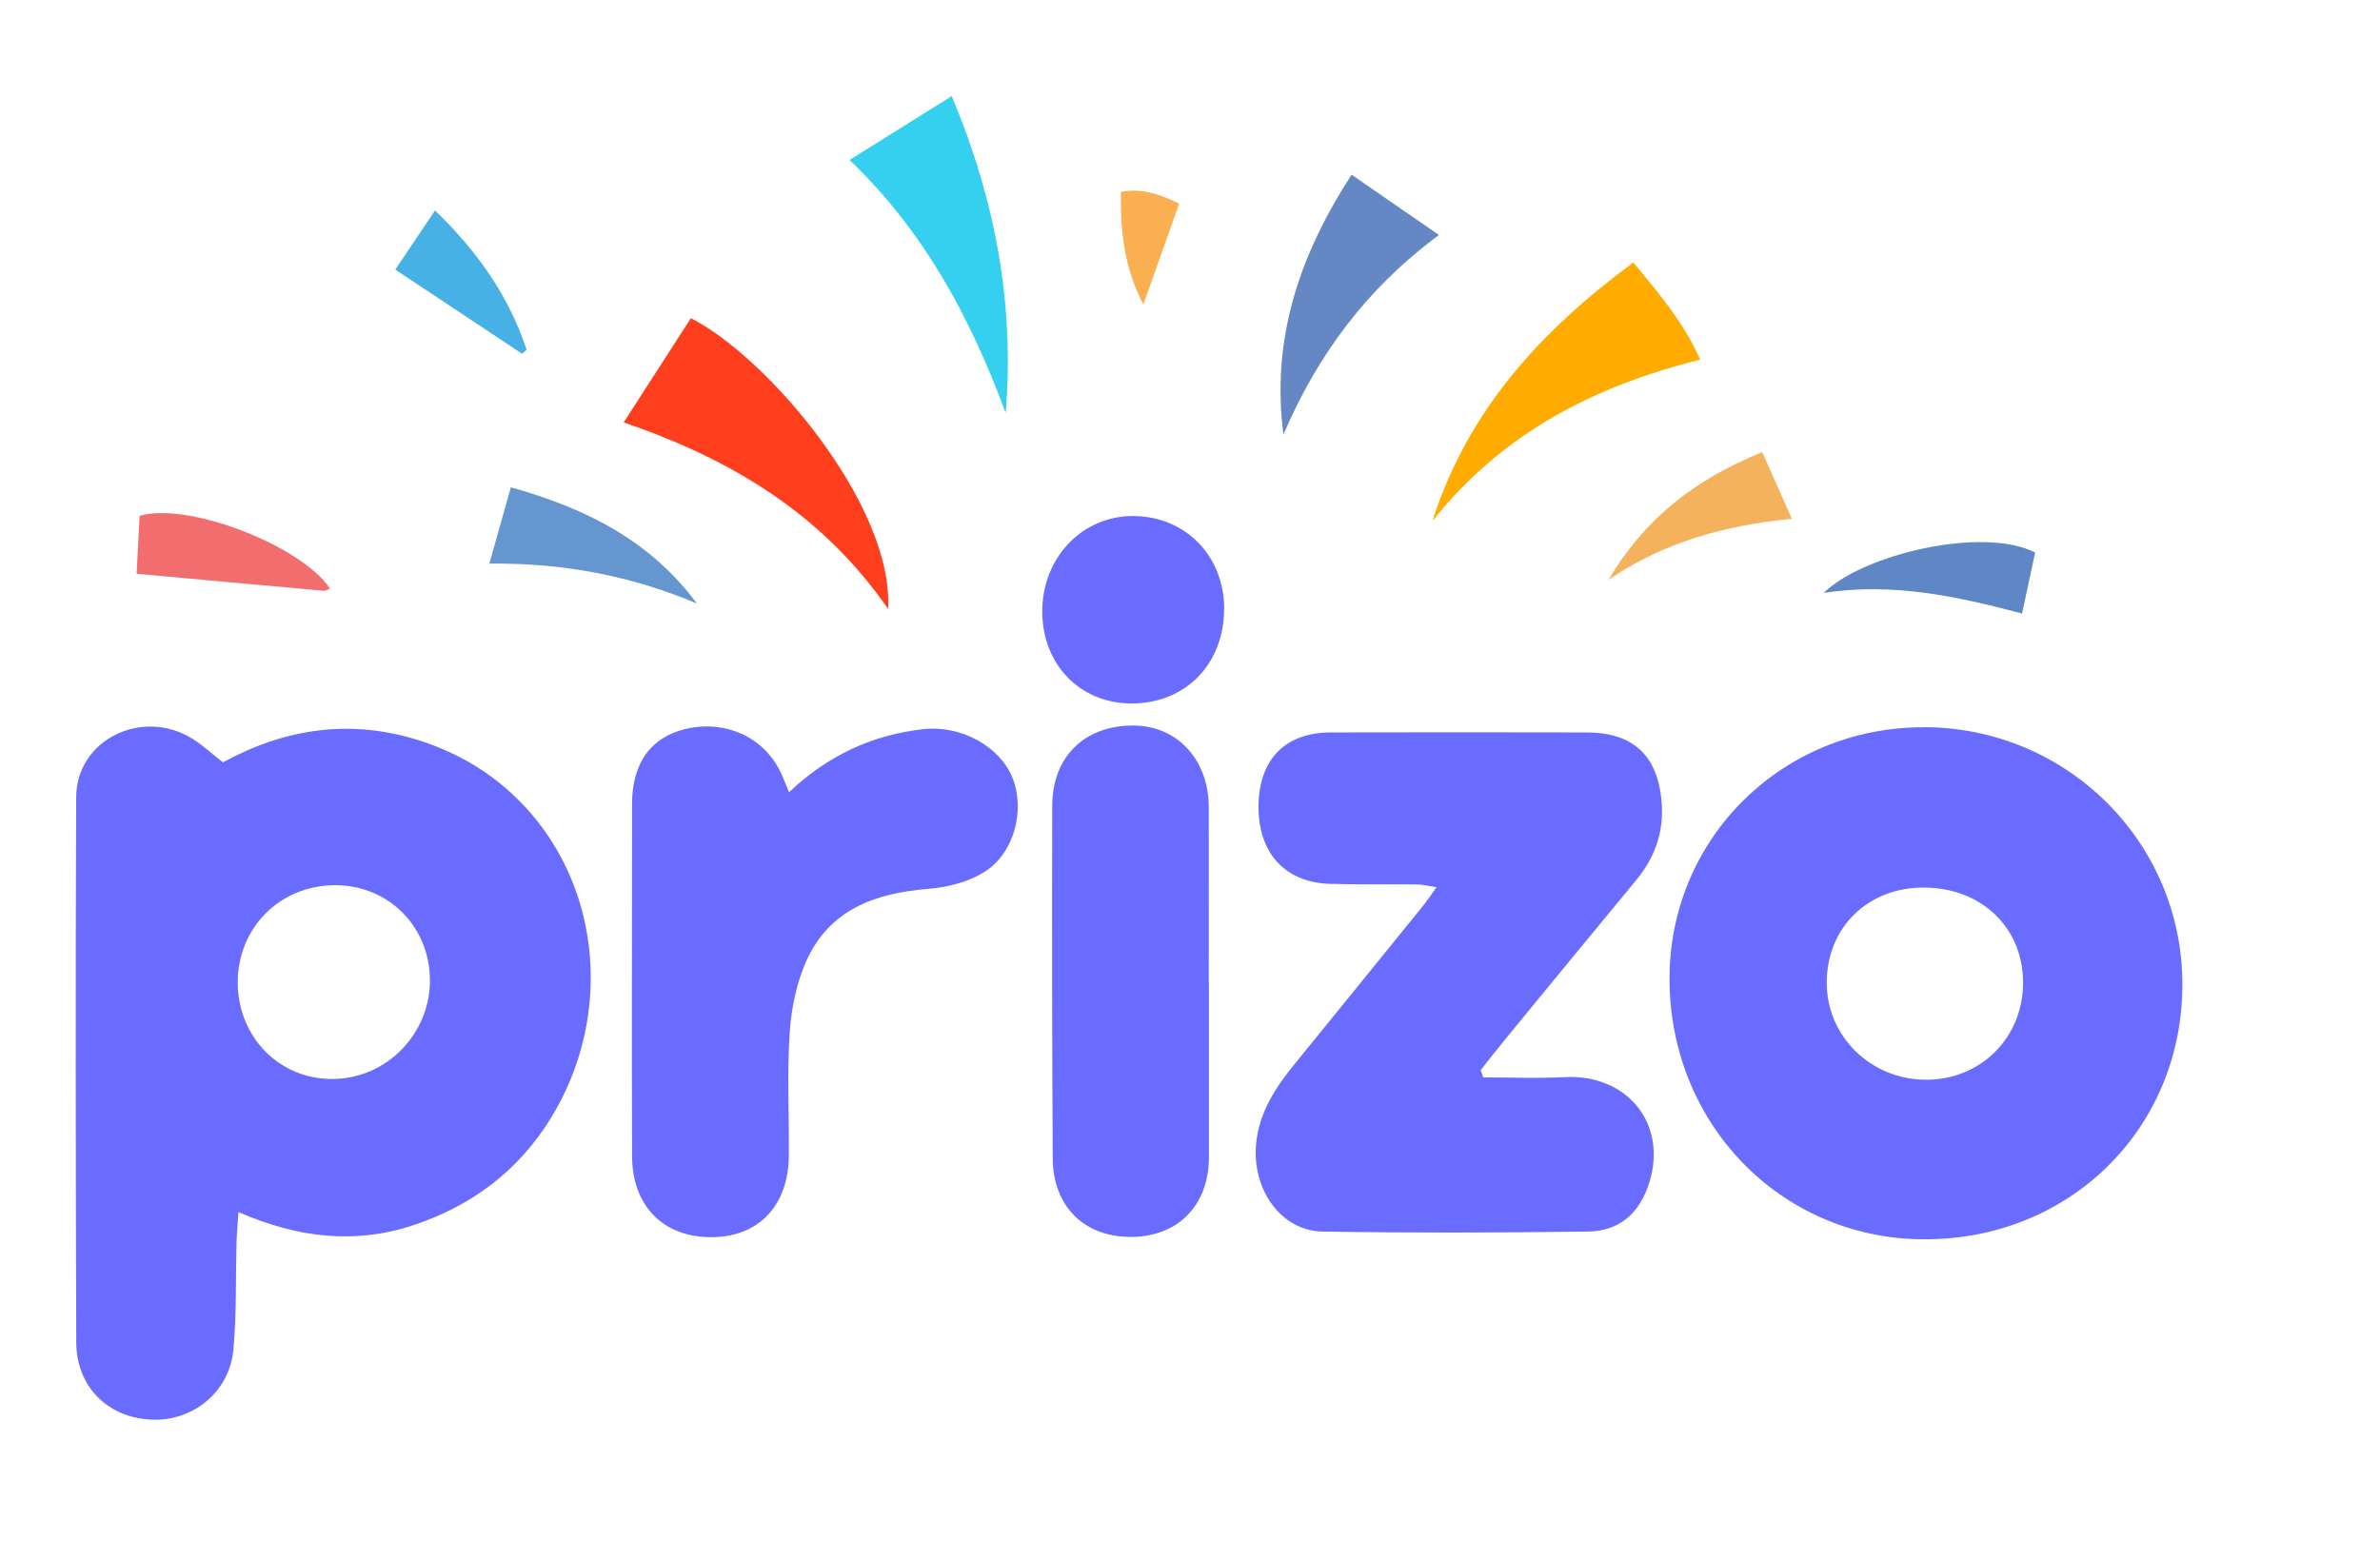 <svg width="90" height="59" viewBox="0 0 90 59" fill="none" xmlns="http://www.w3.org/2000/svg">
<path d="M9.016 45.843C8.984 46.334 8.952 46.683 8.943 47.035C8.908 48.372 8.949 49.712 8.826 51.043C8.68 52.637 7.32 53.75 5.758 53.696C4.094 53.639 2.89 52.466 2.884 50.771C2.862 43.897 2.852 37.024 2.881 30.15C2.89 27.97 5.397 26.75 7.301 27.957C7.682 28.198 8.018 28.512 8.43 28.835C10.794 27.542 13.284 27.177 15.889 28.017C17.67 28.591 19.169 29.602 20.332 31.075C22.811 34.219 23.013 38.744 20.83 42.291C19.6 44.29 17.829 45.615 15.611 46.347C13.402 47.076 11.244 46.813 9.013 45.843H9.016ZM16.257 37.055C16.247 35.04 14.679 33.474 12.67 33.481C10.581 33.487 8.981 35.094 8.99 37.176C9 39.245 10.588 40.842 12.61 40.81C14.634 40.782 16.27 39.096 16.26 37.052L16.257 37.055Z" fill="#696CFF"/>
<path d="M72.751 27.504C78.164 27.513 82.531 31.861 82.527 37.236C82.524 42.737 78.199 46.952 72.637 46.873C67.291 46.797 63.127 42.468 63.133 37.001C63.143 31.7 67.399 27.497 72.751 27.507V27.504ZM72.726 33.569C70.612 33.579 69.085 35.087 69.078 37.163C69.072 39.191 70.742 40.833 72.821 40.839C74.906 40.849 76.516 39.236 76.503 37.144C76.494 35.065 74.903 33.56 72.726 33.572V33.569Z" fill="#696CFF"/>
<path d="M56.098 40.75C57.121 40.75 58.148 40.795 59.169 40.741C61.533 40.617 63.063 42.5 62.369 44.727C62.011 45.875 61.251 46.566 60.047 46.581C56.7 46.626 53.353 46.635 50.007 46.581C48.442 46.556 47.336 44.981 47.5 43.26C47.614 42.081 48.22 41.15 48.939 40.266C50.571 38.26 52.2 36.254 53.826 34.244C53.975 34.057 54.105 33.858 54.323 33.557C54.013 33.512 53.794 33.455 53.579 33.452C52.482 33.439 51.389 33.462 50.292 33.43C48.572 33.379 47.557 32.235 47.592 30.432C47.627 28.705 48.613 27.707 50.321 27.703C53.547 27.694 56.77 27.697 59.996 27.703C61.764 27.707 62.69 28.575 62.835 30.34C62.927 31.459 62.582 32.432 61.869 33.294C60.221 35.284 58.582 37.287 56.941 39.283C56.618 39.676 56.307 40.078 55.99 40.478C56.025 40.57 56.06 40.662 56.092 40.754L56.098 40.75Z" fill="#696CFF"/>
<path d="M29.839 29.963C31.303 28.578 32.98 27.795 34.91 27.58C36.339 27.418 37.809 28.23 38.285 29.415C38.773 30.628 38.364 32.267 37.22 32.983C36.612 33.363 35.819 33.563 35.094 33.62C33.088 33.782 31.364 34.403 30.492 36.345C30.118 37.182 29.922 38.142 29.862 39.061C29.76 40.605 29.843 42.16 29.83 43.71C29.814 45.618 28.673 46.8 26.876 46.794C25.07 46.787 23.907 45.608 23.901 43.72C23.888 39.283 23.901 34.846 23.901 30.407C23.901 28.863 24.617 27.875 25.945 27.567C27.412 27.225 28.848 27.865 29.491 29.152C29.611 29.389 29.7 29.64 29.836 29.963H29.839Z" fill="#696CFF"/>
<path d="M45.716 37.191C45.716 39.381 45.719 41.574 45.716 43.764C45.713 45.583 44.553 46.772 42.788 46.784C41.01 46.797 39.822 45.643 39.809 43.812C39.784 39.369 39.778 34.926 39.79 30.483C39.793 28.629 40.998 27.453 42.823 27.441C44.496 27.431 45.703 28.714 45.71 30.524C45.716 32.745 45.71 34.967 45.71 37.188H45.716V37.191Z" fill="#696CFF"/>
<path d="M46.29 23.013C46.296 25.121 44.819 26.623 42.76 26.607C40.83 26.591 39.419 25.13 39.413 23.134C39.407 21.099 40.921 19.508 42.855 19.518C44.822 19.527 46.283 21.017 46.293 23.013H46.29Z" fill="#696CFF"/>
<path d="M23.584 15.978C24.506 14.546 25.32 13.284 26.125 12.036C29.022 13.497 33.801 19.125 33.582 23.029C31.091 19.432 27.653 17.369 23.587 15.978H23.584Z" fill="#FF3E1D"/>
<path d="M64.29 13.604C60.148 14.631 56.741 16.473 54.168 19.705C55.502 15.528 58.256 12.518 61.764 9.928C62.737 11.107 63.647 12.159 64.293 13.601L64.29 13.604Z" fill="#FFAB00"/>
<path d="M38.028 15.614C36.716 12.071 34.992 8.8 32.127 6.05C33.443 5.226 34.634 4.481 35.99 3.635C37.632 7.555 38.37 11.475 38.031 15.614H38.028Z" fill="#35CFEF"/>
<path d="M48.533 16.434C48.068 12.835 49.12 9.675 51.11 6.607C52.219 7.374 53.23 8.071 54.415 8.889C51.677 10.911 49.817 13.437 48.533 16.434Z" fill="#6588C5"/>
<path d="M26.347 22.823C23.872 21.784 21.308 21.283 18.504 21.318C18.786 20.313 19.036 19.429 19.318 18.431C22.155 19.223 24.592 20.45 26.35 22.823H26.347Z" fill="#6596CF"/>
<path d="M12.483 22.265C12.397 22.294 12.318 22.351 12.242 22.345C9.925 22.139 7.612 21.923 5.166 21.701C5.2 21.02 5.242 20.256 5.28 19.509C7.108 18.973 11.383 20.627 12.483 22.265Z" fill="#F26D6E"/>
<path d="M76.468 23.207C73.965 22.541 71.572 22.031 68.967 22.424C70.415 20.982 74.954 19.886 76.96 20.896C76.811 21.597 76.655 22.323 76.465 23.203L76.468 23.207Z" fill="#6087C5"/>
<path d="M66.638 17.103C67.015 17.949 67.338 18.675 67.76 19.622C65.164 19.876 62.867 20.535 60.823 21.933C62.148 19.676 64.058 18.136 66.638 17.103Z" fill="#F5B25C"/>
<path d="M14.945 10.201C15.405 9.517 15.883 8.803 16.45 7.961C18.082 9.536 19.249 11.218 19.914 13.227C19.857 13.278 19.8 13.329 19.743 13.38C18.174 12.34 16.609 11.301 14.948 10.198L14.945 10.201Z" fill="#47B1E5"/>
<path d="M44.591 7.701C44.141 8.971 43.726 10.131 43.235 11.519C42.503 10.1 42.367 8.75 42.386 7.254C43.235 7.108 43.907 7.371 44.591 7.701Z" fill="#FAAF51"/>
</svg>

